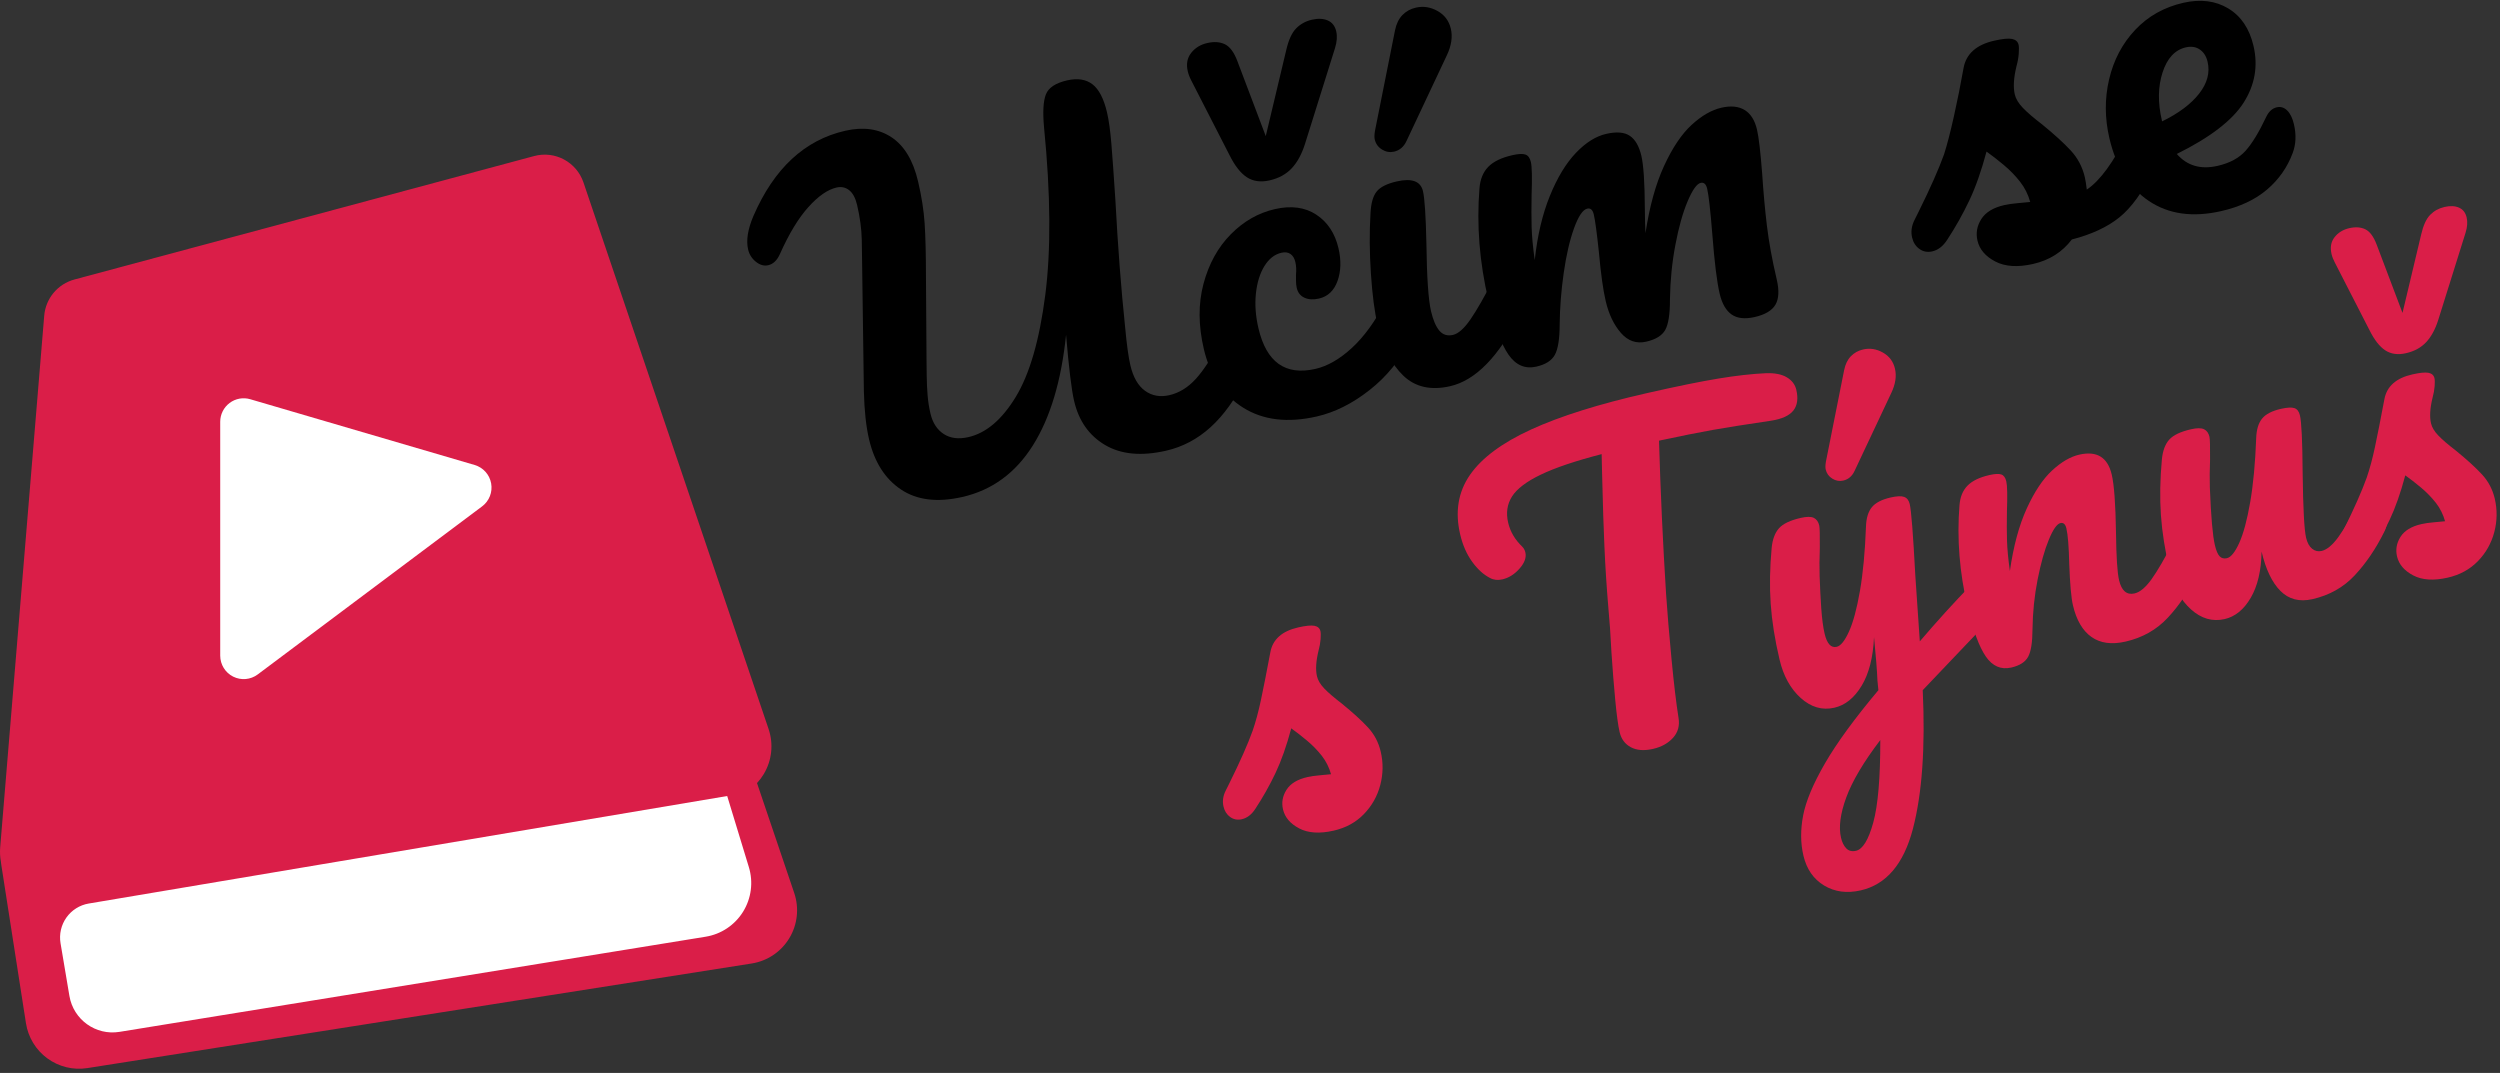 <?xml version="1.0" encoding="UTF-8" standalone="no"?>
<!DOCTYPE svg PUBLIC "-//W3C//DTD SVG 1.1//EN" "http://www.w3.org/Graphics/SVG/1.1/DTD/svg11.dtd">
<svg width="100%" height="100%" viewBox="0 0 233 100" version="1.1" xmlns="http://www.w3.org/2000/svg" xmlns:xlink="http://www.w3.org/1999/xlink" xml:space="preserve" xmlns:serif="http://www.serif.com/" style="fill-rule:evenodd;clip-rule:evenodd;stroke-linejoin:round;stroke-miterlimit:2;">
    <rect x="0" y="0" width="233" height="100" fill="#333333" stroke="none"/>
    <g>
        <path d="M3.384,82.533L6.368,97.514L10.966,98.006L70.015,88.253L72.728,83.707L67.764,70.594L3.384,82.533Z" style="fill:white;"/>
        <path d="M0.082,80.299C0.003,79.868 -0.02,79.423 0.017,78.977C1.07,66.26 3.394,38.204 4.121,29.426C4.254,27.818 5.38,26.468 6.934,26.05C15.131,23.849 40.498,17.037 49.782,14.544C51.723,14.022 53.734,15.1 54.38,17.007C57.723,26.878 67.478,55.68 71.633,67.946C72.107,69.347 71.941,70.886 71.178,72.152C70.997,72.453 70.787,72.73 70.553,72.982L74.022,83.227C74.497,84.629 74.33,86.17 73.566,87.437C72.801,88.703 71.517,89.568 70.058,89.797C56.094,91.996 21.123,97.502 8.143,99.546C6.83,99.753 5.489,99.428 4.416,98.643C3.342,97.859 2.624,96.678 2.419,95.363C1.69,90.686 0.635,83.912 0.115,80.569C0.101,80.479 0.09,80.389 0.082,80.299ZM8.269,84.209C7.431,84.35 6.684,84.819 6.191,85.513C5.699,86.206 5.501,87.068 5.642,87.907C5.895,89.41 6.2,91.223 6.469,92.82C6.841,95.032 8.925,96.529 11.135,96.17C22.141,94.384 52.94,89.384 65.767,87.302C67.209,87.068 68.479,86.221 69.251,84.979C70.023,83.736 70.221,82.22 69.795,80.82C68.816,77.605 67.775,74.189 67.775,74.189C67.775,74.189 20.988,82.068 8.269,84.209Z" style="fill:rgb(218,30,72);"/>
        <path d="M44.237,43.337C45.033,43.57 45.628,44.233 45.775,45.051C45.922,45.868 45.596,46.698 44.932,47.195C39.566,51.214 29.378,58.844 24.019,62.858C23.357,63.354 22.471,63.433 21.731,63.062C20.991,62.69 20.524,61.932 20.524,61.103L20.524,39.311C20.524,38.621 20.849,37.971 21.399,37.557C21.95,37.143 22.663,37.014 23.324,37.208C28.245,38.65 38.466,41.645 44.237,43.337Z" style="fill:white;"/>
        <path d="M89.681,46.32C87.36,46.848 85.457,46.614 83.972,45.621C82.488,44.628 81.496,43.072 80.998,40.953C80.718,39.758 80.556,38.264 80.513,36.471L80.345,24.234C80.349,24.005 80.34,23.377 80.317,22.352C80.295,21.327 80.149,20.244 79.881,19.103C79.728,18.452 79.482,17.992 79.143,17.726C78.804,17.46 78.413,17.377 77.971,17.477C77.142,17.665 76.266,18.272 75.343,19.297C74.42,20.322 73.538,21.774 72.699,23.653C72.434,24.257 72.066,24.612 71.596,24.719C71.21,24.807 70.828,24.7 70.452,24.399C70.075,24.098 69.833,23.717 69.725,23.255C69.527,22.413 69.69,21.375 70.215,20.14C72.14,15.697 74.995,13.046 78.78,12.186C80.465,11.803 81.903,12.006 83.092,12.795C84.281,13.583 85.106,14.956 85.565,16.911C85.891,18.297 86.094,19.595 86.175,20.807C86.256,22.019 86.298,23.684 86.3,25.8L86.353,33.643C86.355,33.9 86.361,34.356 86.369,35.012C86.378,35.668 86.406,36.284 86.454,36.86C86.502,37.436 86.59,37.995 86.718,38.538C86.922,39.408 87.333,40.044 87.952,40.447C88.57,40.85 89.336,40.948 90.247,40.741C91.905,40.365 93.379,39.114 94.67,36.99C95.961,34.866 96.877,31.703 97.418,27.503C97.959,23.303 97.922,18.097 97.306,11.885C97.174,10.455 97.231,9.427 97.476,8.799C97.722,8.171 98.383,7.734 99.46,7.49C100.427,7.27 101.213,7.392 101.817,7.856C102.42,8.32 102.872,9.19 103.172,10.467C103.344,11.2 103.481,12.185 103.582,13.421C103.684,14.657 103.807,16.388 103.952,18.616C104.182,22.941 104.485,26.893 104.86,30.47C105.009,32.096 105.173,33.289 105.351,34.049C105.613,35.163 106.068,35.954 106.716,36.422C107.365,36.89 108.117,37.026 108.974,36.832C109.886,36.625 110.706,36.124 111.436,35.328C112.166,34.533 112.962,33.308 113.825,31.653C114.067,31.197 114.396,30.922 114.81,30.828C115.169,30.747 115.491,30.845 115.775,31.124C116.058,31.403 116.267,31.828 116.401,32.398C116.65,33.458 116.586,34.359 116.207,35.103C115.173,37.141 114.043,38.714 112.819,39.821C111.595,40.929 110.21,41.659 108.662,42.01C106.369,42.531 104.479,42.352 102.992,41.474C101.505,40.595 100.545,39.232 100.111,37.385C99.868,36.353 99.617,34.293 99.357,31.204C98.914,35.511 97.881,38.95 96.259,41.522C94.637,44.093 92.444,45.693 89.681,46.32Z"/>
        <path d="M122.712,38.819C120.004,39.434 117.72,39.159 115.86,37.993C114,36.828 112.78,35.009 112.199,32.537C111.682,30.337 111.671,28.308 112.166,26.45C112.661,24.592 113.508,23.055 114.706,21.839C115.905,20.623 117.277,19.839 118.825,19.487C120.344,19.142 121.63,19.315 122.68,20.007C123.729,20.698 124.417,21.737 124.743,23.122C125.011,24.263 124.981,25.285 124.656,26.189C124.33,27.093 123.753,27.639 122.923,27.827C122.398,27.946 121.948,27.92 121.573,27.747C121.198,27.575 120.959,27.272 120.857,26.837C120.812,26.647 120.789,26.423 120.787,26.166C120.785,25.909 120.785,25.723 120.786,25.608C120.829,25.17 120.809,24.774 120.726,24.42C120.643,24.067 120.489,23.816 120.265,23.667C120.041,23.517 119.763,23.48 119.431,23.556C118.796,23.7 118.267,24.113 117.845,24.796C117.424,25.478 117.159,26.332 117.051,27.358C116.942,28.384 117.022,29.468 117.29,30.608C118.031,33.759 119.796,35.018 122.586,34.384C123.719,34.127 124.855,33.476 125.991,32.431C127.128,31.386 128.157,29.972 129.076,28.189C129.319,27.734 129.647,27.459 130.061,27.365C130.421,27.283 130.743,27.382 131.026,27.661C131.31,27.94 131.518,28.364 131.653,28.935C131.896,29.967 131.831,30.869 131.459,31.64C130.531,33.51 129.262,35.079 127.653,36.345C126.045,37.612 124.397,38.437 122.712,38.819ZM118.327,16.811C117.498,16.999 116.791,16.902 116.207,16.52C115.622,16.137 115.081,15.445 114.583,14.442L111.037,7.522C110.877,7.215 110.766,6.925 110.702,6.654C110.542,5.975 110.647,5.4 111.017,4.93C111.387,4.459 111.889,4.152 112.525,4.008C113.16,3.863 113.708,3.904 114.168,4.128C114.629,4.353 115.013,4.873 115.321,5.69L117.969,12.686L119.88,4.655C120.097,3.719 120.404,3.048 120.804,2.643C121.204,2.237 121.693,1.969 122.274,1.837C122.854,1.705 123.347,1.729 123.753,1.909C124.159,2.088 124.42,2.423 124.534,2.912C124.643,3.373 124.605,3.897 124.423,4.482L121.63,13.4C121.329,14.355 120.919,15.113 120.396,15.676C119.873,16.238 119.184,16.616 118.327,16.811Z"/>
        <path d="M135.145,35.996C133.349,36.404 131.897,36.075 130.789,35.011C129.679,33.947 128.883,32.382 128.398,30.318C128.111,29.095 127.9,27.491 127.769,25.503C127.637,23.516 127.625,21.638 127.732,19.868C127.777,18.942 127.968,18.269 128.306,17.849C128.644,17.429 129.269,17.116 130.181,16.908C131.589,16.588 132.403,16.89 132.62,17.814C132.779,18.493 132.887,20.128 132.942,22.719C132.981,25.858 133.126,27.957 133.374,29.016C133.566,29.831 133.824,30.431 134.146,30.815C134.469,31.199 134.894,31.332 135.418,31.213C135.916,31.1 136.458,30.619 137.044,29.771C137.631,28.922 138.374,27.623 139.271,25.874C139.514,25.418 139.843,25.144 140.257,25.05C140.616,24.968 140.938,25.067 141.222,25.346C141.506,25.625 141.714,26.049 141.849,26.62C142.103,27.706 142.039,28.608 141.655,29.325C139.691,33.233 137.521,35.456 135.145,35.996ZM129.922,14.135C129.535,14.222 129.162,14.157 128.805,13.937C128.448,13.718 128.222,13.405 128.126,12.997C128.081,12.807 128.09,12.533 128.151,12.176L130.015,2.826C130.136,2.226 130.366,1.752 130.706,1.403C131.047,1.053 131.465,0.823 131.962,0.71C132.653,0.553 133.326,0.658 133.979,1.024C134.633,1.391 135.045,1.941 135.218,2.674C135.397,3.435 135.271,4.264 134.842,5.163L131.086,13.141C130.835,13.684 130.447,14.015 129.922,14.135Z"/>
        <path d="M143.185,34.17C142.136,34.408 141.269,34.033 140.585,33.044C139.902,32.055 139.28,30.365 138.718,27.974C137.888,24.443 137.611,20.972 137.886,17.562C137.95,16.718 138.222,16.048 138.702,15.553C139.183,15.057 139.934,14.694 140.956,14.462C141.509,14.336 141.911,14.316 142.164,14.402C142.417,14.487 142.588,14.72 142.678,15.101C142.779,15.535 142.802,16.56 142.745,18.175C142.724,19.325 142.725,20.319 142.747,21.158C142.77,21.997 142.867,23.026 143.037,24.247C143.284,21.958 143.755,19.963 144.446,18.261C145.138,16.559 145.944,15.224 146.867,14.257C147.789,13.289 148.733,12.695 149.701,12.476C150.668,12.256 151.403,12.318 151.905,12.662C152.408,13.005 152.765,13.625 152.976,14.522C153.179,15.391 153.287,17.026 153.299,19.427C153.307,20.455 153.327,21.223 153.359,21.731C153.735,19.242 154.313,17.151 155.094,15.457C155.875,13.763 156.732,12.488 157.666,11.632C158.6,10.777 159.523,10.245 160.434,10.038C161.319,9.837 162.041,9.909 162.602,10.254C163.164,10.598 163.547,11.205 163.751,12.075C163.917,12.781 164.077,14.146 164.233,16.171C164.347,17.891 164.493,19.51 164.675,21.028C164.858,22.546 165.163,24.215 165.59,26.035C165.832,27.067 165.792,27.856 165.469,28.401C165.146,28.947 164.502,29.329 163.534,29.549C162.622,29.756 161.905,29.676 161.383,29.308C160.86,28.94 160.49,28.295 160.272,27.371C160.018,26.285 159.79,24.448 159.59,21.861C159.41,19.613 159.25,18.19 159.109,17.592C159.008,17.158 158.804,16.975 158.502,17.044C158.142,17.125 157.737,17.696 157.288,18.757C156.839,19.818 156.458,21.17 156.147,22.815C155.834,24.459 155.665,26.157 155.64,27.908C155.643,29.281 155.495,30.23 155.196,30.756C154.898,31.281 154.306,31.645 153.422,31.845C152.511,32.052 151.726,31.78 151.069,31.028C150.413,30.276 149.94,29.288 149.653,28.066C149.411,27.034 149.198,25.508 149.015,23.49C148.827,21.701 148.669,20.535 148.542,19.992C148.44,19.558 148.236,19.375 147.933,19.444C147.519,19.538 147.108,20.146 146.702,21.268C146.297,22.39 145.975,23.78 145.739,25.436C145.502,27.092 145.377,28.694 145.362,30.242C145.358,31.588 145.209,32.53 144.913,33.07C144.617,33.609 144.042,33.976 143.185,34.17ZM189.482,24.601C188.045,24.927 186.871,24.85 185.958,24.371C185.045,23.892 184.492,23.245 184.301,22.43C184.135,21.723 184.253,21.053 184.658,20.417C185.061,19.782 185.774,19.348 186.796,19.116C187.156,19.035 187.585,18.973 188.084,18.931C188.583,18.889 188.961,18.853 189.216,18.824C189.022,18.124 188.708,17.495 188.27,16.936C187.833,16.377 187.325,15.856 186.747,15.372C186.167,14.888 185.632,14.473 185.144,14.127C184.664,15.924 184.127,17.448 183.533,18.698C182.939,19.949 182.257,21.163 181.486,22.339C181.103,22.941 180.635,23.305 180.083,23.43C179.641,23.531 179.246,23.456 178.896,23.207C178.545,22.957 178.316,22.601 178.208,22.139C178.081,21.596 178.156,21.05 178.434,20.5L178.82,19.726C179.906,17.534 180.694,15.752 181.188,14.381C181.472,13.487 181.777,12.309 182.103,10.847C182.43,9.385 182.73,7.879 183.006,6.328C183.25,5.014 184.201,4.169 185.859,3.792C186.633,3.617 187.188,3.562 187.524,3.629C187.86,3.696 188.062,3.878 188.133,4.177C188.171,4.34 188.175,4.611 188.148,4.989C188.121,5.367 188.052,5.755 187.941,6.152C187.674,7.243 187.619,8.128 187.779,8.807C187.875,9.214 188.126,9.63 188.53,10.053C188.936,10.476 189.528,10.985 190.308,11.58C191.46,12.52 192.359,13.339 193.002,14.037C193.647,14.735 194.081,15.559 194.304,16.51C194.368,16.782 194.43,17.168 194.489,17.67C195.721,16.846 196.988,15.113 198.288,12.472C198.53,12.016 198.859,11.742 199.273,11.647C199.633,11.566 199.954,11.665 200.238,11.943C200.522,12.222 200.73,12.647 200.865,13.217C201.107,14.25 201.042,15.151 200.671,15.922C199.685,17.92 198.635,19.368 197.521,20.264C196.408,21.161 194.932,21.847 193.093,22.321C192.205,23.496 191.002,24.256 189.482,24.601Z"/>
        <path d="M212.2,9.999C212.56,9.918 212.882,10.016 213.165,10.295C213.449,10.574 213.659,10.999 213.792,11.569C214.022,12.547 213.985,13.442 213.681,14.255C213.182,15.599 212.38,16.74 211.277,17.677C210.172,18.615 208.75,19.281 207.009,19.676C204.358,20.278 202.115,19.965 200.284,18.736C198.452,17.506 197.224,15.561 196.599,12.899C196.159,11.024 196.149,9.188 196.57,7.39C196.991,5.592 197.803,4.056 199.002,2.782C200.201,1.508 201.699,0.667 203.495,0.259C205.098,-0.105 206.492,0.072 207.68,0.79C208.867,1.507 209.649,2.667 210.025,4.27C210.465,6.144 210.16,7.909 209.109,9.564C208.056,11.219 205.979,12.814 202.877,14.348C203.834,15.447 205.099,15.818 206.673,15.46C207.806,15.203 208.678,14.733 209.29,14.051C209.9,13.369 210.546,12.307 211.226,10.865C211.461,10.382 211.786,10.093 212.2,9.999ZM203.728,4.412C202.706,4.645 201.98,5.425 201.55,6.753C201.12,8.081 201.099,9.573 201.489,11.23L201.508,11.312C203.049,10.561 204.199,9.699 204.961,8.725C205.721,7.751 205.984,6.762 205.747,5.757C205.625,5.24 205.383,4.859 205.02,4.613C204.657,4.366 204.226,4.299 203.728,4.412Z"/>
        <path d="M124.294,77.417C122.986,77.714 121.917,77.644 121.085,77.208C120.254,76.771 119.751,76.182 119.577,75.44C119.426,74.798 119.535,74.187 119.902,73.609C120.269,73.03 120.919,72.635 121.85,72.424C122.176,72.35 122.566,72.294 123.022,72.255C123.476,72.217 123.82,72.185 124.052,72.158C123.876,71.521 123.588,70.948 123.191,70.439C122.793,69.93 122.331,69.456 121.803,69.016C121.276,68.575 120.79,68.197 120.345,67.882C119.907,69.518 119.419,70.905 118.878,72.044C118.338,73.182 117.717,74.287 117.014,75.358C116.666,75.906 116.241,76.237 115.738,76.352C115.335,76.443 114.975,76.375 114.656,76.148C114.338,75.92 114.13,75.597 114.031,75.176C113.915,74.682 113.983,74.184 114.237,73.684L114.588,72.979C115.576,70.983 116.294,69.362 116.743,68.114C117.027,67.294 117.286,66.336 117.519,65.242C117.752,64.147 118.045,62.661 118.398,60.783C118.621,59.587 119.486,58.817 120.996,58.474C121.701,58.314 122.206,58.265 122.511,58.325C122.816,58.386 123.002,58.553 123.065,58.825C123.1,58.973 123.104,59.219 123.08,59.564C123.055,59.908 122.992,60.261 122.892,60.622C122.648,61.615 122.598,62.421 122.744,63.039C122.831,63.41 123.059,63.788 123.427,64.173C123.796,64.558 124.336,65.022 125.046,65.564C126.094,66.42 126.913,67.165 127.498,67.8C128.085,68.436 128.48,69.186 128.683,70.052C128.927,71.09 128.913,72.129 128.641,73.167C128.368,74.206 127.858,75.11 127.112,75.878C126.365,76.647 125.426,77.16 124.294,77.417ZM164.589,34.783C165.404,34.754 166.05,34.881 166.526,35.163C167.003,35.445 167.3,35.834 167.416,36.328C167.607,37.145 167.515,37.791 167.137,38.267C166.758,38.744 166.058,39.059 165.034,39.214C162.73,39.555 160.936,39.838 159.65,40.065C158.365,40.292 156.69,40.627 154.621,41.07C154.759,45.832 154.979,50.601 155.28,55.377C155.398,57.121 155.567,59.134 155.785,61.416C156.002,63.698 156.221,65.53 156.44,66.913C156.558,67.641 156.386,68.26 155.923,68.769C155.459,69.278 154.837,69.621 154.058,69.798C153.228,69.987 152.54,69.934 151.995,69.642C151.449,69.349 151.101,68.881 150.95,68.238C150.81,67.644 150.673,66.64 150.539,65.225C150.406,63.81 150.287,62.319 150.184,60.754C150.106,59.183 150.013,57.823 149.902,56.676C149.737,54.734 149.613,52.796 149.529,50.861C149.446,48.927 149.386,47.091 149.348,45.354C149.336,44.966 149.325,44.52 149.312,44.015C149.299,43.51 149.286,42.946 149.273,42.324C146.824,42.958 144.934,43.596 143.601,44.237C142.268,44.878 141.375,45.557 140.92,46.272C140.466,46.987 140.346,47.803 140.561,48.717C140.758,49.558 141.199,50.305 141.882,50.957C142.024,51.107 142.117,51.281 142.163,51.479C142.274,51.949 142.095,52.452 141.624,52.989C141.154,53.525 140.617,53.862 140.014,53.999C139.586,54.096 139.205,54.053 138.87,53.868C138.268,53.562 137.712,53.057 137.203,52.352C136.692,51.647 136.322,50.8 136.089,49.811C135.595,47.709 135.897,45.863 136.993,44.273C138.09,42.682 139.996,41.266 142.711,40.024C145.426,38.783 149.023,37.653 153.5,36.637C156.266,36.008 158.485,35.557 160.156,35.281C161.826,35.006 163.305,34.84 164.589,34.783ZM184.459,54.064C184.787,53.99 185.08,54.086 185.341,54.352C185.603,54.618 185.789,54.987 185.9,55.456C186.033,56.025 186.05,56.49 185.949,56.852C185.849,57.213 185.638,57.56 185.319,57.893L179.199,64.323C179.447,69.659 179.14,73.967 178.283,77.249C177.424,80.53 175.8,82.443 173.411,82.985C172.128,83.276 170.992,83.124 170.005,82.528C169.017,81.932 168.375,81.003 168.078,79.742C167.805,78.58 167.797,77.331 168.053,75.997C168.309,74.663 168.989,73.043 170.091,71.139C171.193,69.234 172.852,66.963 175.067,64.324L174.979,63.445C174.94,62.49 174.834,61.134 174.659,59.376C174.575,61.271 174.188,62.785 173.501,63.918C172.814,65.051 171.967,65.731 170.96,65.96C169.829,66.217 168.784,65.914 167.826,65.05C166.868,64.187 166.208,62.988 165.849,61.455C165.412,59.601 165.139,57.872 165.028,56.27C164.916,54.667 164.946,52.935 165.118,51.072C165.195,50.273 165.422,49.662 165.799,49.237C166.176,48.813 166.855,48.49 167.837,48.267C168.39,48.141 168.794,48.141 169.048,48.265C169.302,48.39 169.47,48.625 169.552,48.971C169.599,49.169 169.617,49.868 169.607,51.068C169.571,52.04 169.565,52.915 169.589,53.691C169.625,54.75 169.677,55.761 169.743,56.722C169.811,57.684 169.914,58.461 170.053,59.055C170.275,59.995 170.648,60.404 171.177,60.284C171.554,60.199 171.939,59.721 172.33,58.85C172.722,57.98 173.061,56.718 173.348,55.064C173.635,53.41 173.822,51.414 173.909,49.076C173.935,48.288 174.118,47.687 174.458,47.271C174.797,46.855 175.383,46.553 176.212,46.365C176.791,46.233 177.211,46.216 177.471,46.313C177.733,46.41 177.904,46.632 177.986,46.978C178.131,47.596 178.304,49.797 178.504,53.58L178.926,59.775C180.525,57.901 182.104,56.162 183.662,54.558C183.942,54.286 184.208,54.121 184.459,54.064ZM172.981,79.293C173.609,79.15 174.144,78.273 174.588,76.662C175.03,75.051 175.249,72.487 175.244,68.972C173.686,71.019 172.628,72.803 172.071,74.323C171.514,75.843 171.352,77.097 171.584,78.086C171.683,78.507 171.846,78.834 172.073,79.069C172.301,79.304 172.603,79.379 172.981,79.293ZM171.788,44.791C171.437,44.871 171.098,44.811 170.774,44.611C170.448,44.411 170.241,44.126 170.155,43.755C170.114,43.582 170.122,43.333 170.178,43.008L171.874,34.496C171.984,33.95 172.194,33.518 172.503,33.2C172.813,32.882 173.194,32.672 173.647,32.569C174.276,32.427 174.887,32.522 175.482,32.856C176.077,33.189 176.453,33.69 176.61,34.358C176.772,35.05 176.659,35.805 176.269,36.623L172.848,43.886C172.62,44.38 172.266,44.682 171.788,44.791Z" style="fill:rgb(218,30,72);"/>
        <path d="M187.448,62.216C186.492,62.433 185.703,62.091 185.08,61.19C184.458,60.29 183.891,58.751 183.38,56.575C182.625,53.361 182.373,50.201 182.624,47.097C182.681,46.328 182.929,45.718 183.366,45.268C183.804,44.817 184.488,44.486 185.418,44.274C185.921,44.16 186.288,44.142 186.518,44.22C186.748,44.298 186.904,44.51 186.985,44.856C187.079,45.252 187.099,46.185 187.047,47.655C187.028,48.701 187.03,49.612 187.053,50.389C187.077,51.165 187.166,52.108 187.321,53.219C187.651,50.904 188.175,48.962 188.893,47.392C189.61,45.823 190.399,44.641 191.259,43.846C192.119,43.052 192.964,42.561 193.793,42.372C195.429,42.001 196.434,42.619 196.813,44.226C197.039,45.191 197.172,46.997 197.211,49.645C197.239,51.905 197.334,53.381 197.496,54.073C197.729,55.062 198.21,55.474 198.939,55.308C199.442,55.194 199.968,54.755 200.518,53.992C201.067,53.23 201.76,52.037 202.598,50.414C202.819,49.999 203.117,49.749 203.494,49.663C203.822,49.589 204.114,49.679 204.373,49.933C204.631,50.187 204.821,50.573 204.943,51.093C205.176,52.082 205.117,52.903 204.767,53.555C203.993,55.111 203.083,56.451 202.035,57.575C200.988,58.698 199.672,59.44 198.087,59.8C196.805,60.091 195.75,59.946 194.925,59.365C194.1,58.784 193.524,57.801 193.198,56.416C193.036,55.724 192.922,54.448 192.855,52.587C192.816,50.955 192.728,49.842 192.588,49.249C192.495,48.853 192.31,48.687 192.033,48.75C191.706,48.824 191.345,49.342 190.948,50.305C190.551,51.268 190.205,52.499 189.908,53.999C189.612,55.499 189.451,57.046 189.429,58.64C189.425,59.865 189.289,60.723 189.021,61.214C188.751,61.705 188.227,62.039 187.448,62.216Z" style="fill:rgb(218,30,72);"/>
        <path d="M207.33,57.7C206.198,57.957 205.154,57.654 204.196,56.791C203.238,55.927 202.579,54.729 202.218,53.196C201.783,51.341 201.51,49.613 201.397,48.01C201.286,46.408 201.316,44.675 201.488,42.813C201.565,42.014 201.792,41.402 202.169,40.978C202.547,40.554 203.226,40.23 204.206,40.007C204.76,39.882 205.164,39.881 205.418,40.006C205.673,40.13 205.841,40.366 205.922,40.712C205.968,40.91 205.987,41.609 205.978,42.809C205.941,43.781 205.934,44.655 205.958,45.431C206.064,48.142 206.22,49.93 206.424,50.795C206.546,51.315 206.693,51.665 206.869,51.847C207.045,52.028 207.271,52.088 207.546,52.025C207.924,51.939 208.309,51.461 208.701,50.591C209.092,49.721 209.432,48.458 209.718,46.804C210.005,45.15 210.192,43.154 210.278,40.817C210.306,40.029 210.489,39.427 210.828,39.012C211.168,38.596 211.752,38.294 212.582,38.105C213.161,37.974 213.579,37.951 213.837,38.035C214.096,38.12 214.269,38.348 214.355,38.718C214.501,39.337 214.585,41.102 214.606,44.014C214.646,47.339 214.753,49.373 214.927,50.115C215.038,50.585 215.223,50.926 215.486,51.14C215.749,51.354 216.043,51.424 216.369,51.35C216.872,51.236 217.398,50.797 217.948,50.034C218.497,49.271 219.191,48.078 220.029,46.456C220.249,46.041 220.548,45.791 220.925,45.705C221.252,45.631 221.545,45.721 221.803,45.975C222.062,46.228 222.251,46.615 222.373,47.134C222.606,48.123 222.547,48.944 222.197,49.597C221.423,51.153 220.513,52.493 219.466,53.616C218.418,54.74 217.102,55.481 215.518,55.841C214.31,56.115 213.316,55.859 212.535,55.073C211.754,54.286 211.169,53.065 210.78,51.408C210.747,53.187 210.41,54.624 209.766,55.721C209.123,56.818 208.311,57.478 207.33,57.7Z" style="fill:rgb(218,30,72);"/>
        <path d="M228.121,53.838C226.814,54.135 225.744,54.066 224.914,53.629C224.082,53.193 223.579,52.604 223.404,51.862C223.254,51.219 223.362,50.608 223.73,50.03C224.098,49.452 224.746,49.057 225.676,48.846C226.004,48.771 226.394,48.715 226.85,48.677C227.304,48.639 227.647,48.607 227.88,48.58C227.704,47.943 227.416,47.37 227.019,46.861C226.621,46.352 226.158,45.878 225.632,45.437C225.104,44.997 224.618,44.619 224.172,44.303C223.736,45.939 223.247,47.327 222.707,48.465C222.166,49.604 221.544,50.709 220.843,51.78C220.494,52.328 220.068,52.659 219.565,52.773C219.163,52.864 218.802,52.797 218.484,52.569C218.166,52.342 217.958,52.018 217.859,51.598C217.743,51.103 217.811,50.606 218.064,50.105L218.416,49.401C219.403,47.405 220.122,45.783 220.571,44.535C220.854,43.715 221.113,42.758 221.346,41.663C221.579,40.568 221.873,39.082 222.226,37.205C222.449,36.008 223.315,35.238 224.824,34.896C225.527,34.736 226.032,34.686 226.339,34.747C226.644,34.808 226.828,34.974 226.892,35.246C226.928,35.395 226.933,35.641 226.908,35.985C226.883,36.33 226.82,36.683 226.72,37.044C226.476,38.037 226.426,38.843 226.572,39.461C226.659,39.832 226.886,40.21 227.255,40.595C227.624,40.98 228.164,41.443 228.873,41.985C229.923,42.841 230.74,43.587 231.326,44.222C231.913,44.857 232.308,45.608 232.512,46.473C232.755,47.512 232.741,48.55 232.468,49.589C232.196,50.628 231.686,51.531 230.94,52.3C230.192,53.069 229.253,53.581 228.121,53.838ZM224.239,32.918C223.485,33.09 222.841,33.002 222.309,32.654C221.777,32.306 221.285,31.675 220.832,30.762L217.603,24.463C217.458,24.183 217.356,23.92 217.298,23.672C217.154,23.054 217.248,22.531 217.585,22.103C217.922,21.675 218.379,21.395 218.958,21.264C219.537,21.132 220.035,21.169 220.455,21.373C220.873,21.578 221.223,22.052 221.504,22.795L223.914,29.164L225.654,21.853C225.85,21.001 226.132,20.39 226.495,20.021C226.859,19.652 227.305,19.407 227.833,19.287C228.361,19.167 228.81,19.189 229.18,19.353C229.549,19.516 229.786,19.82 229.891,20.266C229.99,20.686 229.956,21.163 229.789,21.695L227.246,29.813C226.973,30.683 226.599,31.373 226.124,31.885C225.647,32.397 225.019,32.741 224.239,32.918Z" style="fill:rgb(218,30,72);"/>
    </g>
</svg>
